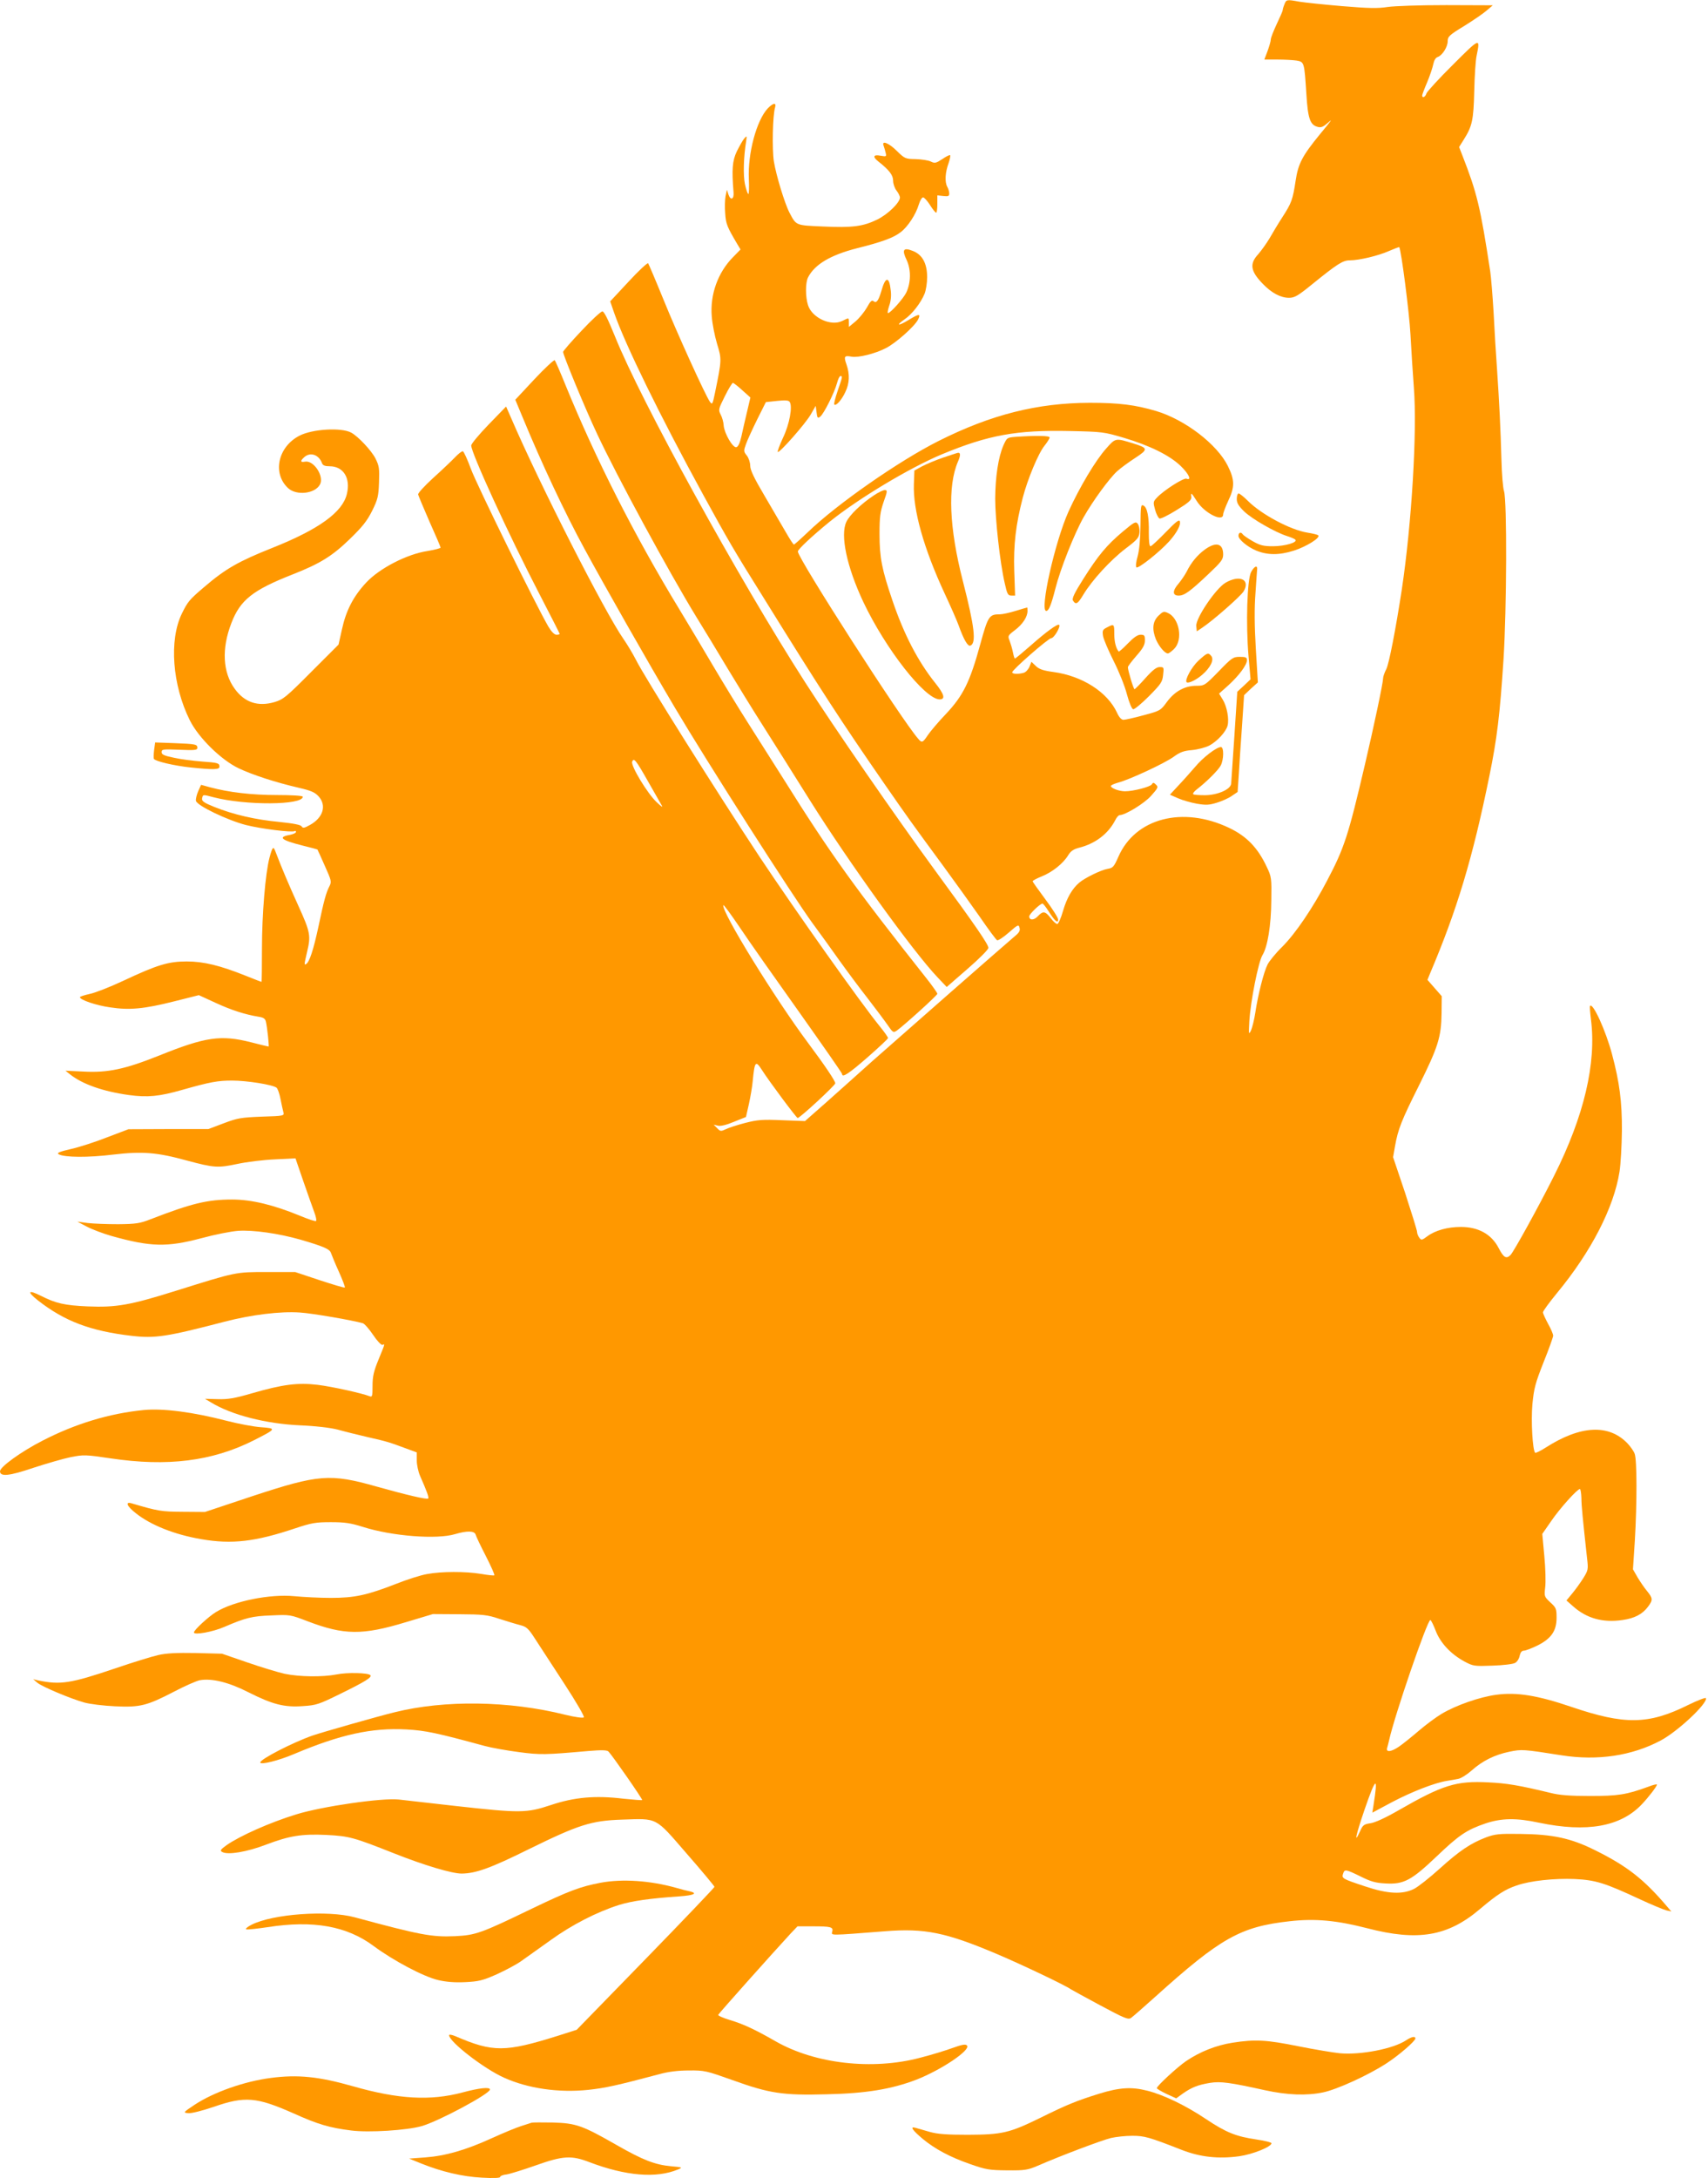<?xml version="1.0" standalone="no"?>
<!DOCTYPE svg PUBLIC "-//W3C//DTD SVG 20010904//EN"
 "http://www.w3.org/TR/2001/REC-SVG-20010904/DTD/svg10.dtd">
<svg version="1.0" xmlns="http://www.w3.org/2000/svg"
 width="1004pt" height="1280pt" viewBox="0 0 1004 1280"
 preserveAspectRatio="xMidYMid meet">
<g transform="translate(0,1280) scale(0.1,-0.1)"
fill="#ff9800" stroke="none">
<path d="M7550 12774 c-6 -14 -10 -29 -10 -34 0 -5 -16 -41 -35 -81 -19 -41
-35 -81 -35 -91 0 -10 -9 -40 -19 -68 l-19 -50 76 0 c43 0 94 -3 114 -6 45 -8
45 -10 57 -195 9 -147 22 -184 68 -195 18 -5 32 1 56 22 34 31 27 21 -45 -66
-102 -125 -127 -171 -142 -272 -17 -112 -24 -131 -79 -216 -24 -37 -57 -92
-74 -122 -18 -30 -48 -72 -67 -94 -52 -56 -46 -99 27 -174 52 -54 105 -82 154
-82 33 0 52 11 138 81 146 118 178 139 219 139 55 0 168 27 231 55 32 14 59
24 60 23 12 -20 59 -384 66 -513 5 -93 14 -235 20 -313 20 -258 -13 -801 -71
-1187 -36 -235 -75 -435 -91 -467 -11 -21 -19 -45 -19 -55 0 -26 -54 -281
-106 -503 -99 -423 -122 -493 -223 -685 -84 -161 -186 -311 -263 -388 -38 -37
-77 -85 -87 -105 -22 -43 -56 -176 -72 -283 -6 -40 -18 -87 -25 -104 -14 -28
-14 -24 -10 55 7 116 53 348 77 387 30 49 51 174 52 323 2 128 1 138 -26 194
-53 114 -119 182 -222 231 -273 130 -552 57 -651 -170 -26 -59 -32 -66 -64
-71 -39 -7 -133 -53 -166 -81 -42 -36 -73 -90 -95 -165 -12 -43 -28 -78 -34
-78 -7 0 -25 16 -39 35 -32 41 -45 43 -75 11 -23 -25 -51 -25 -51 -1 0 13 64
75 78 75 4 0 20 -20 35 -44 36 -57 57 -76 57 -50 0 11 -34 64 -75 119 -41 55
-75 103 -75 106 0 4 24 17 54 29 62 25 125 75 155 124 16 26 32 36 67 45 93
24 168 81 209 160 8 17 20 31 27 31 32 0 144 68 184 113 41 46 44 52 29 66
-13 13 -17 14 -24 2 -9 -15 -109 -41 -158 -41 -34 0 -83 18 -83 31 0 5 19 13
43 20 66 17 272 113 325 151 38 28 60 36 108 40 33 3 79 15 101 26 47 24 100
82 109 118 10 39 -4 113 -28 152 l-22 36 56 50 c62 57 108 119 108 147 0 16
-8 19 -42 19 -39 0 -47 -5 -124 -85 -81 -83 -84 -85 -131 -85 -68 0 -127 -32
-173 -94 -38 -52 -40 -53 -137 -79 -55 -15 -108 -27 -119 -27 -12 0 -26 15
-38 42 -56 121 -204 216 -374 239 -59 8 -83 16 -103 35 l-26 25 -12 -30 c-7
-16 -22 -32 -34 -35 -33 -9 -67 -7 -67 3 0 15 213 201 230 201 16 0 56 68 46
78 -9 8 -74 -39 -168 -122 -48 -42 -89 -76 -92 -76 -3 0 -8 17 -12 38 -4 20
-13 50 -19 66 -12 29 -11 31 31 63 46 35 74 78 74 113 0 11 -1 20 -2 20 -2 0
-32 -9 -68 -20 -36 -11 -77 -20 -92 -20 -64 0 -70 -10 -116 -177 -60 -219
-100 -301 -201 -408 -45 -47 -93 -104 -107 -125 -30 -45 -35 -47 -56 -22 -94
105 -708 1061 -708 1101 0 13 86 93 188 176 169 136 469 316 658 395 275 114
440 144 754 137 188 -4 199 -5 317 -40 151 -45 269 -103 333 -165 49 -47 67
-88 34 -75 -16 6 -133 -68 -173 -111 -23 -24 -23 -28 -11 -72 7 -25 19 -48 26
-51 7 -3 53 20 101 50 70 43 88 59 86 76 -4 30 0 27 33 -25 44 -69 154 -125
154 -77 0 9 14 45 30 80 39 81 38 123 -2 204 -63 128 -252 273 -423 324 -123
36 -216 48 -390 48 -307 -1 -578 -69 -887 -224 -233 -117 -598 -371 -769 -536
-42 -40 -79 -73 -82 -73 -4 0 -25 33 -48 73 -23 39 -79 136 -125 214 -61 103
-84 151 -84 176 0 19 -9 46 -20 60 -19 23 -19 28 -5 67 8 23 38 88 66 145 l51
102 65 7 c49 5 69 4 75 -6 18 -26 -1 -131 -39 -210 -20 -43 -34 -81 -31 -84 9
-8 161 164 193 219 l30 52 5 -38 c4 -34 7 -37 22 -25 21 17 83 140 98 196 6
23 15 42 20 42 14 0 13 -2 -16 -87 -14 -41 -23 -77 -20 -80 10 -11 44 27 65
73 25 51 27 105 7 162 -17 48 -13 54 30 46 39 -7 137 17 201 50 58 29 168 127
189 167 19 37 7 37 -56 -2 -61 -37 -77 -33 -22 5 43 29 95 96 117 150 8 20 15
63 15 97 0 81 -28 132 -83 154 -57 23 -67 8 -37 -54 26 -57 25 -132 -3 -191
-17 -35 -93 -120 -107 -120 -4 0 -1 19 7 43 10 27 13 60 9 91 -9 84 -31 82
-55 -4 -17 -57 -29 -74 -46 -60 -10 8 -19 0 -39 -37 -15 -26 -45 -63 -66 -81
l-40 -33 0 25 c0 31 2 30 -39 10 -66 -33 -177 18 -201 92 -16 49 -16 133 0
164 39 76 131 131 287 171 148 37 216 62 258 95 41 31 89 104 106 162 7 23 18
42 25 42 7 0 25 -20 41 -45 15 -24 31 -44 36 -45 4 0 7 23 7 51 l0 51 35 -4
c29 -3 35 -1 35 15 0 10 -5 28 -12 40 -15 28 -12 84 8 138 8 23 12 44 9 47 -2
3 -23 -7 -46 -23 -37 -24 -44 -26 -68 -14 -14 7 -54 13 -89 14 -60 1 -64 3
-110 48 -47 47 -91 64 -78 31 3 -9 9 -27 12 -41 6 -23 5 -24 -30 -18 -42 8
-48 -6 -14 -33 65 -51 88 -81 88 -114 0 -18 9 -44 20 -58 11 -14 20 -32 20
-41 0 -29 -70 -98 -133 -129 -84 -41 -146 -49 -319 -41 -162 7 -157 5 -197 81
-28 53 -79 221 -92 302 -11 72 -7 270 7 316 9 31 -11 28 -43 -5 -66 -71 -118
-264 -111 -415 2 -49 1 -88 -3 -88 -4 0 -13 26 -20 58 -11 53 -8 159 7 252 5
34 5 34 -12 15 -9 -11 -28 -45 -43 -75 -26 -55 -30 -106 -19 -239 4 -42 -17
-52 -30 -14 l-9 28 -8 -38 c-4 -22 -5 -67 -2 -102 4 -61 11 -78 72 -181 l18
-30 -44 -45 c-89 -90 -136 -220 -125 -349 3 -41 17 -113 31 -160 28 -92 28
-93 -12 -288 -14 -68 -16 -72 -30 -53 -28 41 -192 401 -273 601 -46 113 -87
209 -90 213 -4 4 -56 -44 -115 -108 l-108 -116 23 -67 c66 -189 269 -604 525
-1072 144 -263 178 -322 357 -608 338 -545 453 -721 706 -1087 138 -199 163
-234 344 -480 68 -93 166 -229 217 -302 50 -73 96 -135 102 -138 5 -4 36 16
68 44 55 48 59 50 64 29 5 -17 -2 -29 -28 -50 -49 -41 -675 -590 -841 -737
-77 -70 -197 -176 -266 -238 l-126 -111 -133 5 c-117 5 -145 3 -219 -16 -47
-12 -98 -29 -114 -37 -28 -13 -32 -13 -50 6 l-21 21 25 -6 c16 -4 50 4 95 23
l70 28 17 75 c9 41 20 103 23 139 11 114 17 120 54 62 42 -66 203 -282 210
-282 13 0 221 192 221 204 0 14 -62 106 -159 236 -197 264 -512 775 -499 811
2 4 46 -56 98 -133 52 -78 209 -301 348 -496 138 -195 252 -358 252 -363 0
-24 38 0 149 97 66 58 121 109 121 114 0 5 -21 35 -47 67 -112 137 -493 675
-708 998 -246 372 -679 1060 -728 1160 -17 33 -49 87 -72 120 -111 159 -494
912 -658 1293 l-32 73 -102 -105 c-57 -59 -103 -114 -103 -124 0 -44 221 -526
402 -875 65 -125 118 -230 118 -232 0 -3 -9 -5 -19 -5 -12 0 -29 17 -47 47
-71 121 -424 839 -456 928 -20 54 -41 101 -47 103 -6 2 -27 -15 -48 -37 -21
-22 -78 -76 -128 -121 -49 -45 -89 -88 -87 -96 2 -8 32 -80 67 -160 36 -80 65
-148 65 -152 0 -4 -35 -13 -77 -20 -120 -18 -281 -101 -359 -184 -77 -82 -120
-166 -144 -277 l-20 -89 -161 -161 c-147 -148 -165 -162 -216 -177 -97 -28
-175 -2 -233 78 -71 97 -78 236 -20 386 52 136 125 194 359 286 163 64 234
108 339 210 73 71 100 105 130 165 33 67 37 85 40 166 3 82 1 97 -21 141 -24
47 -102 130 -143 152 -59 31 -227 21 -303 -18 -127 -65 -161 -221 -68 -308 49
-46 159 -34 188 21 26 48 -37 144 -88 134 -28 -5 -29 4 -5 26 36 33 87 15 105
-35 5 -13 17 -18 45 -18 81 0 124 -70 101 -163 -25 -107 -165 -208 -439 -317
-198 -79 -274 -122 -400 -230 -87 -74 -96 -85 -131 -156 -76 -156 -56 -420 47
-627 51 -102 182 -231 285 -281 84 -40 220 -84 354 -115 73 -17 95 -26 118
-51 48 -53 27 -125 -51 -168 -34 -19 -42 -20 -49 -8 -6 9 -46 17 -132 26 -139
13 -269 43 -381 88 -60 24 -74 34 -72 49 5 25 3 25 67 8 188 -49 525 -47 525
3 0 6 -64 10 -153 10 -149 0 -283 16 -394 46 l-51 14 -17 -38 c-9 -21 -15 -46
-13 -56 5 -28 185 -114 293 -142 91 -23 271 -45 287 -36 4 3 8 1 8 -5 0 -6
-16 -13 -35 -17 -74 -13 -53 -31 74 -63 46 -11 85 -22 87 -23 1 -2 21 -44 43
-95 39 -87 41 -94 28 -120 -20 -38 -33 -86 -66 -243 -29 -134 -52 -203 -71
-215 -13 -8 -12 -3 5 70 23 96 20 116 -51 272 -58 128 -99 225 -134 317 -13
36 -18 31 -36 -35 -24 -93 -44 -331 -44 -534 0 -107 -1 -195 -3 -195 -2 0 -42
16 -90 35 -152 61 -249 85 -349 85 -108 0 -172 -19 -374 -114 -77 -36 -166
-71 -197 -77 -31 -7 -57 -15 -57 -19 0 -16 98 -49 179 -60 113 -17 198 -9 373
35 l147 37 98 -45 c93 -43 174 -69 254 -82 27 -4 38 -11 42 -28 8 -33 20 -147
16 -147 -3 0 -49 11 -103 25 -178 45 -268 32 -543 -79 -198 -79 -299 -101
-443 -93 l-105 5 25 -20 c73 -59 196 -102 348 -123 110 -15 179 -8 312 30 166
47 210 55 295 55 86 0 238 -24 261 -42 6 -5 17 -34 23 -66 6 -31 14 -67 17
-78 6 -21 3 -22 -128 -26 -121 -5 -141 -8 -223 -39 l-90 -34 -235 0 -235 -1
-124 -47 c-68 -27 -164 -58 -213 -69 -69 -16 -86 -23 -73 -31 34 -19 174 -20
320 -2 170 20 256 14 434 -35 160 -43 182 -44 296 -20 55 12 154 24 221 27
l121 6 46 -134 c26 -74 54 -155 64 -181 10 -26 15 -50 11 -53 -3 -4 -45 10
-93 30 -158 65 -287 96 -400 96 -145 0 -237 -22 -480 -116 -61 -24 -85 -28
-190 -29 -66 0 -147 3 -180 7 l-60 8 55 -29 c30 -16 96 -41 145 -55 231 -65
327 -67 530 -13 77 21 173 40 215 43 88 6 237 -15 367 -52 136 -40 172 -55
179 -79 4 -11 24 -61 46 -109 22 -49 38 -91 35 -93 -2 -3 -69 17 -148 43
l-144 48 -165 0 c-187 0 -180 1 -535 -110 -270 -85 -352 -99 -520 -92 -136 6
-187 18 -274 62 -76 38 -84 26 -19 -26 157 -123 310 -181 552 -209 137 -16
205 -6 546 83 158 41 328 62 443 54 69 -4 312 -46 370 -63 10 -3 37 -34 60
-68 23 -35 48 -61 55 -59 16 6 17 11 -23 -87 -28 -68 -35 -99 -35 -154 0 -61
-2 -67 -17 -61 -46 18 -218 56 -305 67 -118 14 -205 3 -388 -50 -100 -29 -140
-36 -200 -34 l-75 2 35 -21 c121 -74 323 -126 525 -135 95 -4 176 -14 220 -25
39 -11 120 -31 180 -45 111 -25 123 -29 228 -68 l57 -21 0 -47 c0 -26 9 -67
19 -90 40 -91 54 -128 48 -134 -7 -7 -124 20 -302 70 -275 78 -342 72 -731
-56 l-279 -93 -130 1 c-127 1 -143 3 -302 50 -39 11 -26 -18 25 -58 88 -70
227 -126 386 -153 179 -31 316 -15 549 63 99 33 123 37 212 37 82 0 116 -5
189 -28 170 -54 434 -75 542 -42 68 20 113 20 120 -3 2 -9 29 -66 60 -126 30
-59 53 -110 50 -113 -2 -3 -38 1 -78 8 -91 15 -232 15 -318 -1 -36 -6 -117
-32 -180 -57 -172 -67 -245 -83 -385 -83 -66 0 -162 5 -214 10 -144 14 -357
-29 -461 -93 -43 -26 -130 -106 -130 -120 0 -17 112 3 180 33 123 53 162 63
275 67 109 5 111 5 215 -35 213 -81 321 -82 575 -5 l160 48 155 -1 c138 -1
164 -3 235 -27 44 -14 99 -31 123 -37 38 -10 48 -19 89 -83 26 -40 102 -157
170 -261 71 -109 120 -193 115 -198 -5 -5 -51 1 -108 15 -331 83 -711 88
-1004 15 -95 -23 -428 -118 -483 -137 -117 -41 -307 -139 -307 -158 0 -16 109
11 200 50 270 114 455 155 659 144 112 -6 181 -21 460 -97 41 -11 131 -27 200
-36 127 -17 157 -16 406 6 84 7 113 6 122 -3 22 -22 202 -281 198 -285 -2 -2
-51 2 -110 8 -165 20 -288 9 -426 -37 -144 -48 -180 -48 -559 -6 -157 18 -307
35 -335 38 -98 11 -451 -40 -603 -87 -154 -47 -333 -127 -410 -181 -36 -26
-40 -32 -26 -40 33 -19 146 0 258 43 137 52 210 64 356 57 133 -7 159 -14 396
-108 179 -71 341 -119 398 -119 83 1 168 31 396 144 291 143 366 167 545 173
214 7 193 18 382 -200 90 -103 163 -191 163 -195 0 -4 -182 -195 -405 -424
l-405 -416 -113 -36 c-307 -96 -379 -97 -599 -2 -22 9 -38 12 -38 6 0 -38 204
-196 322 -249 141 -64 322 -90 495 -72 103 11 169 26 418 92 54 15 111 22 175
22 91 1 102 -2 254 -56 219 -79 297 -91 555 -84 231 5 382 30 528 86 146 57
322 175 297 201 -9 9 -29 5 -85 -15 -41 -15 -126 -41 -189 -57 -282 -75 -619
-36 -850 96 -122 70 -191 102 -268 125 -40 12 -72 26 -70 31 3 8 318 361 426
478 l40 42 90 0 c107 0 122 -4 114 -32 -5 -22 -22 -23 309 3 236 19 360 -7
660 -134 155 -66 406 -186 434 -207 6 -4 83 -46 172 -94 144 -77 165 -86 182
-74 10 7 74 63 143 125 383 345 500 411 789 443 150 17 276 5 455 -41 299 -78
475 -48 664 113 102 86 147 115 215 138 80 28 222 43 342 38 123 -6 177 -23
383 -119 69 -32 139 -61 155 -65 l30 -7 -25 29 c-137 161 -235 238 -425 332
-141 70 -246 93 -440 95 -123 2 -147 -1 -199 -20 -91 -35 -156 -78 -273 -184
-60 -54 -127 -107 -151 -119 -68 -34 -154 -30 -288 15 -133 44 -138 47 -129
74 9 28 15 27 103 -16 62 -31 89 -38 148 -41 106 -6 151 18 299 159 133 127
177 156 288 194 94 31 179 33 314 4 282 -59 480 -23 604 108 40 42 89 106 89
116 0 4 -24 -2 -52 -13 -129 -47 -178 -54 -343 -54 -115 0 -180 5 -230 18
-186 45 -259 57 -365 62 -190 10 -269 -15 -527 -163 -76 -44 -139 -73 -166
-77 -40 -6 -46 -11 -62 -47 -38 -83 -25 -24 26 126 68 197 81 203 53 27 l-7
-44 116 62 c116 61 249 113 323 125 22 3 52 9 67 12 16 3 51 25 78 49 64 57
135 92 221 110 74 15 79 15 308 -21 211 -33 413 -3 582 87 100 53 276 218 266
249 -2 5 -49 -13 -106 -41 -232 -115 -372 -117 -686 -10 -197 67 -320 87 -439
71 -99 -13 -239 -62 -324 -113 -30 -18 -90 -62 -132 -98 -42 -36 -94 -78 -116
-93 -46 -32 -79 -36 -71 -9 3 9 8 31 12 47 31 142 224 705 242 705 4 0 18 -28
31 -62 28 -73 89 -138 170 -182 51 -27 57 -28 165 -24 61 2 121 9 132 16 12 6
24 25 27 42 5 20 12 30 25 30 10 0 46 14 79 30 82 41 113 86 113 164 0 53 -3
59 -37 90 -35 33 -36 35 -30 87 4 30 2 113 -5 185 l-12 130 52 75 c51 75 154
189 169 189 4 0 8 -24 9 -53 0 -46 8 -122 33 -352 8 -67 7 -72 -22 -119 -17
-27 -46 -67 -65 -90 l-34 -41 41 -36 c78 -69 173 -96 288 -79 71 10 118 34
151 79 29 39 28 49 -6 91 -16 19 -41 56 -56 81 l-27 47 11 168 c13 220 13 475
-1 511 -5 15 -25 43 -42 61 -110 115 -277 106 -480 -24 -31 -20 -60 -34 -63
-31 -15 15 -25 187 -16 286 9 93 17 123 66 247 31 77 56 147 56 155 0 9 -13
40 -30 70 -16 30 -30 60 -30 67 0 8 37 58 82 113 201 243 335 503 368 714 7
44 13 152 14 240 1 171 -14 285 -58 450 -36 136 -112 304 -129 284 -3 -2 0
-38 5 -79 33 -257 -40 -568 -217 -920 -90 -180 -236 -444 -255 -464 -25 -26
-41 -17 -70 39 -42 82 -119 125 -223 125 -77 0 -150 -20 -197 -55 -32 -24 -36
-24 -47 -8 -7 9 -13 24 -13 33 0 10 -32 112 -70 229 l-71 211 11 63 c18 102
38 152 141 358 113 227 131 285 133 425 l1 100 -42 48 -42 48 15 37 c158 372
250 675 349 1161 45 220 62 361 83 684 19 300 21 934 3 990 -6 17 -13 99 -15
181 -5 183 -13 343 -26 535 -6 80 -15 228 -20 330 -6 102 -15 212 -20 245 -58
381 -78 462 -165 685 l-18 46 27 43 c50 79 58 115 62 286 2 88 8 182 14 208
22 107 21 107 -139 -53 -82 -81 -152 -158 -156 -169 -6 -21 -25 -30 -25 -12 0
5 13 40 29 77 16 38 32 86 36 106 5 24 14 39 26 43 27 9 59 59 59 93 0 27 9
36 98 90 53 33 113 74 132 91 l35 30 -273 1 c-157 0 -304 -5 -345 -11 -58 -9
-111 -8 -267 5 -107 9 -220 21 -251 26 -76 14 -78 13 -89 -16z m-3187 -2267
l48 -43 -20 -85 c-11 -46 -26 -111 -33 -144 -9 -39 -19 -61 -30 -63 -21 -4
-70 81 -74 127 -1 20 -9 49 -18 65 -14 28 -13 32 25 108 21 43 43 78 47 78 4
0 29 -19 55 -43z m-552 -2302 c34 -60 69 -121 77 -135 11 -18 3 -13 -27 15
-55 51 -154 215 -145 239 10 25 22 10 95 -119z"/>
<path d="M3418 10856 c-60 -63 -108 -119 -108 -124 0 -19 130 -334 200 -482
117 -250 421 -810 583 -1075 44 -71 126 -206 182 -300 56 -93 150 -246 210
-340 59 -93 184 -291 277 -440 229 -365 607 -889 748 -1037 l55 -58 123 107
c67 58 122 113 122 123 0 20 -76 131 -310 450 -243 332 -595 842 -767 1110
-393 612 -967 1656 -1118 2033 -41 101 -64 147 -74 147 -9 0 -64 -51 -123
-114z"/>
<path d="M3141 10571 l-112 -120 45 -108 c109 -264 247 -558 361 -767 115
-212 371 -663 533 -936 184 -311 691 -1105 808 -1265 44 -60 116 -159 158
-219 43 -60 117 -160 165 -221 47 -61 101 -133 119 -159 31 -45 33 -46 54 -32
43 31 238 207 238 216 0 5 -28 45 -62 88 -418 528 -568 736 -837 1166 -60 94
-155 245 -213 336 -58 91 -150 242 -205 335 -55 94 -145 244 -200 335 -263
432 -492 884 -668 1315 -31 77 -60 143 -64 148 -4 4 -58 -46 -120 -112z"/>
<path d="M5972 10233 c-53 -4 -53 -5 -74 -51 -30 -70 -47 -183 -48 -312 0
-122 28 -376 56 -497 14 -64 19 -73 39 -73 l22 0 -5 144 c-5 153 9 273 50 431
29 111 92 262 128 306 17 21 30 43 30 48 0 11 -77 12 -198 4z"/>
<path d="M6503 10165 c-63 -70 -157 -228 -222 -371 -80 -178 -171 -584 -131
-584 15 0 29 34 54 132 29 115 112 324 166 419 55 97 151 228 197 270 21 19
69 54 106 78 77 50 76 58 -8 84 -109 34 -107 34 -162 -28z"/>
<path d="M5544 10111 c-44 -15 -100 -39 -125 -52 l-44 -24 -3 -79 c-6 -153 58
-379 181 -644 35 -75 72 -159 82 -187 30 -84 54 -125 69 -119 36 14 25 110
-44 379 -80 311 -91 558 -29 702 16 37 16 54 0 52 -3 0 -42 -13 -87 -28z"/>
<path d="M5137 9889 c-73 -48 -143 -115 -162 -156 -37 -78 3 -265 100 -471
131 -276 361 -570 448 -572 36 0 28 30 -26 97 -102 128 -183 284 -251 484 -62
182 -76 252 -76 392 0 99 4 128 24 187 23 64 23 70 7 70 -10 0 -39 -14 -64
-31z"/>
<path d="M7270 9868 c0 -24 10 -41 44 -74 47 -45 184 -123 251 -144 22 -7 44
-16 49 -21 17 -16 -61 -39 -131 -39 -57 0 -76 5 -120 30 -28 16 -54 34 -58 40
-10 16 -25 11 -25 -9 0 -21 53 -65 103 -86 68 -28 136 -28 222 -1 75 24 158
76 144 90 -4 4 -32 11 -64 16 -100 16 -270 107 -349 186 -24 24 -49 44 -55 44
-6 0 -11 -14 -11 -32z"/>
<path d="M6704 9712 c-1 -83 -7 -146 -17 -182 -9 -31 -12 -59 -7 -64 10 -10
136 90 192 152 46 51 71 99 63 119 -4 12 -25 -5 -84 -66 -43 -44 -82 -81 -88
-81 -7 0 -10 29 -10 78 2 95 -9 149 -31 161 -16 8 -17 -1 -18 -117z"/>
<path d="M6600 9676 c-95 -80 -144 -139 -232 -278 -52 -82 -68 -116 -61 -127
17 -27 28 -21 62 36 51 84 157 200 247 269 69 52 79 64 82 94 2 19 -3 43 -10
52 -12 15 -20 11 -88 -46z"/>
<path d="M7083 9571 c-44 -32 -81 -76 -108 -131 -10 -19 -31 -50 -46 -68 -38
-43 -38 -72 -1 -72 34 0 66 23 176 127 75 71 86 85 86 115 0 65 -42 76 -107
29z"/>
<path d="M7354 9438 c-23 -44 -31 -305 -15 -492 l12 -138 -39 -37 -39 -36 -17
-260 c-10 -143 -18 -269 -19 -280 -3 -34 -79 -67 -153 -68 -35 0 -67 2 -70 6
-4 4 6 17 22 29 58 45 126 113 140 140 18 35 19 108 1 108 -26 0 -106 -61
-153 -118 -27 -31 -71 -81 -98 -109 l-49 -53 48 -21 c27 -12 77 -26 111 -32
53 -9 72 -8 117 6 30 9 70 27 88 40 l34 23 7 104 c3 58 12 186 19 285 l12 180
40 38 41 37 -12 198 c-8 135 -9 238 -2 327 5 72 9 136 10 143 0 23 -19 12 -36
-20z"/>
<path d="M7203 9375 c-58 -35 -176 -210 -171 -254 l3 -31 30 20 c64 42 230
188 246 216 40 69 -25 98 -108 49z"/>
<path d="M6809 9181 c-34 -34 -38 -79 -14 -139 18 -41 52 -82 70 -82 6 0 23
13 38 28 52 54 29 180 -38 210 -24 11 -29 9 -56 -17z"/>
<path d="M6507 9113 c-26 -13 -28 -19 -23 -51 4 -21 32 -86 62 -146 31 -61 66
-148 78 -195 14 -52 29 -87 37 -89 8 -1 49 33 93 77 70 71 79 83 83 125 5 44
5 46 -20 46 -19 0 -41 -17 -84 -65 -32 -36 -61 -65 -64 -65 -6 0 -39 110 -39
129 0 6 23 36 50 67 39 44 50 65 50 91 0 29 -3 33 -26 33 -17 0 -40 -16 -75
-52 -27 -28 -51 -49 -53 -47 -16 19 -26 57 -26 103 0 60 -1 61 -43 39z"/>
<path d="M7045 8918 c-40 -37 -82 -114 -70 -127 10 -9 55 12 91 43 50 43 72
89 54 111 -18 22 -23 20 -75 -27z"/>
<path d="M906 8393 c-3 -25 -4 -48 -1 -53 9 -14 120 -40 215 -50 135 -14 170
-13 170 4 0 22 -8 24 -105 31 -50 4 -123 13 -162 22 -59 12 -73 19 -73 33 0
17 8 18 105 14 90 -4 105 -2 105 11 0 21 -8 23 -136 28 l-112 4 -6 -44z"/>
<path d="M845 4514 c-202 -20 -401 -80 -595 -180 -125 -64 -250 -154 -250
-180 0 -33 54 -28 195 20 77 25 176 54 220 63 77 15 86 15 235 -7 334 -50 597
-17 840 105 136 69 137 71 44 78 -43 3 -133 20 -199 37 -200 52 -376 75 -490
64z"/>
<path d="M930 3074 c-36 -8 -150 -43 -255 -79 -260 -88 -320 -97 -450 -70
l-30 7 25 -21 c30 -24 194 -93 276 -116 32 -9 113 -19 180 -22 147 -7 187 3
347 86 63 33 131 63 151 67 71 13 172 -12 287 -71 141 -71 210 -89 319 -81 79
5 94 10 220 72 145 71 189 98 177 110 -14 14 -136 17 -199 4 -83 -16 -219 -14
-305 4 -40 9 -139 39 -220 67 l-148 51 -155 4 c-111 2 -173 -1 -220 -12z"/>
<path d="M3530 1736 c-120 -23 -184 -47 -403 -152 -300 -145 -330 -156 -453
-162 -136 -6 -204 7 -589 111 -159 43 -482 20 -607 -44 -24 -12 -37 -24 -30
-27 8 -2 64 4 125 13 268 42 466 7 625 -112 115 -85 292 -179 378 -199 47 -11
98 -15 159 -12 79 4 101 9 185 46 52 24 119 59 147 80 29 20 105 75 170 121
123 89 271 165 400 206 77 24 182 39 356 51 87 6 111 18 60 30 -16 3 -51 12
-78 20 -153 43 -317 54 -445 30z"/>
<path d="M8265 810 c-75 -50 -267 -87 -389 -76 -39 4 -148 22 -243 41 -189 38
-253 42 -388 21 -96 -15 -192 -53 -273 -108 -51 -35 -172 -146 -172 -159 0 -4
26 -19 57 -34 l57 -26 40 29 c52 36 87 50 159 62 62 10 118 2 322 -43 132 -29
246 -33 342 -13 82 17 266 101 372 170 73 47 171 132 171 147 0 15 -23 10 -55
-11z"/>
<path d="M1592 589 c-156 -20 -336 -84 -447 -157 -69 -46 -70 -47 -38 -50 18
-2 81 14 149 37 184 64 252 58 469 -38 144 -65 212 -85 341 -101 102 -13 327
1 413 26 101 29 401 190 401 215 0 16 -63 9 -160 -17 -190 -51 -379 -40 -645
36 -200 57 -324 70 -483 49z"/>
<path d="M6460 496 c-134 -42 -186 -63 -346 -142 -182 -89 -223 -98 -424 -99
-126 0 -179 4 -225 17 -33 10 -71 20 -84 24 -34 10 -18 -14 44 -66 72 -59 159
-106 277 -147 94 -33 113 -36 218 -37 105 -1 121 2 180 27 135 59 377 150 430
163 30 7 87 13 125 13 72 0 98 -7 292 -83 108 -42 215 -54 338 -37 78 11 188
55 189 76 1 5 -38 15 -86 22 -123 18 -180 41 -300 121 -116 78 -248 142 -344
166 -93 24 -164 19 -284 -18z"/>
<path d="M3125 326 c-5 -2 -33 -11 -62 -20 -29 -9 -106 -41 -172 -71 -153 -70
-272 -104 -391 -113 l-95 -7 69 -28 c121 -49 244 -78 359 -84 69 -4 107 -2
107 4 0 6 17 13 38 15 20 3 97 27 171 53 160 57 210 60 316 19 213 -81 393
-96 520 -43 29 12 28 13 -40 19 -95 9 -165 36 -319 124 -203 116 -239 129
-376 133 -63 1 -119 1 -125 -1z"/>
</g>
</svg>
